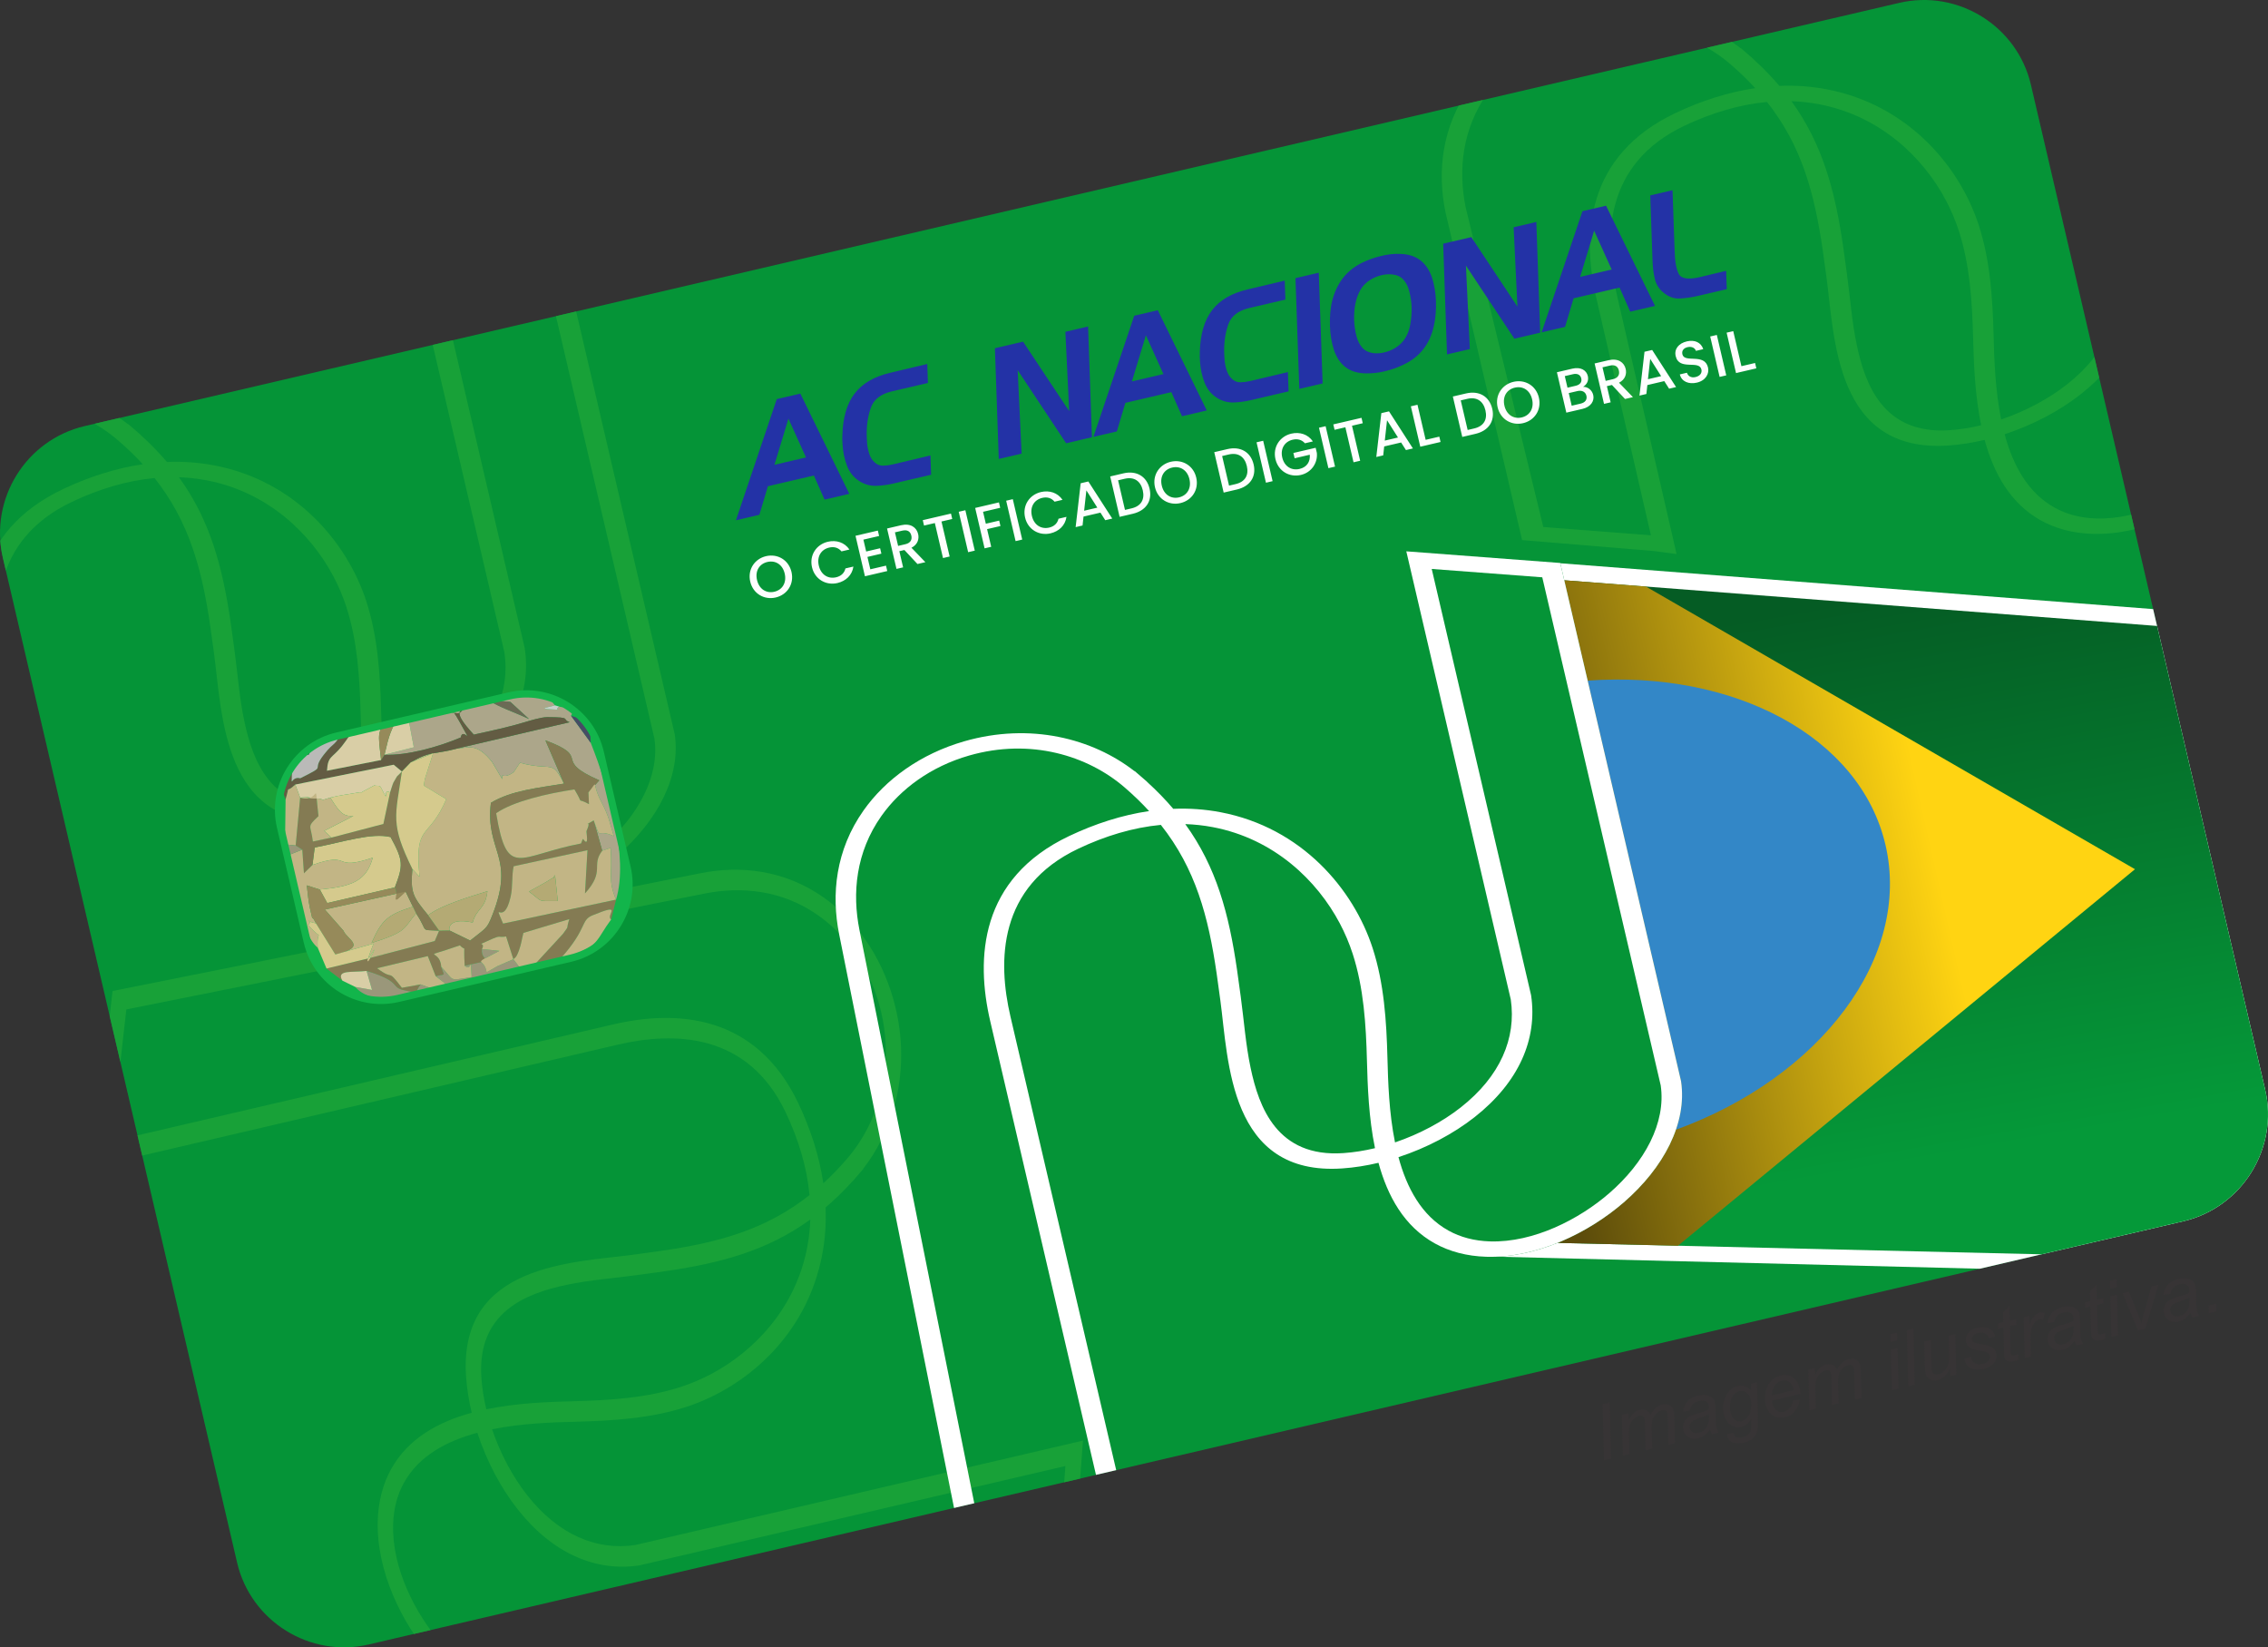 <?xml version="1.0" encoding="UTF-8"?>
<!DOCTYPE svg PUBLIC "-//W3C//DTD SVG 1.1//EN" "http://www.w3.org/Graphics/SVG/1.1/DTD/svg11.dtd">
<!-- Creator: CorelDRAW 2021 (64 Bit) -->
<svg xmlns="http://www.w3.org/2000/svg" xml:space="preserve" width="62.815mm" height="45.613mm" version="1.1" style="shape-rendering:geometricPrecision; text-rendering:geometricPrecision; image-rendering:optimizeQuality; fill-rule:evenodd; clip-rule:evenodd"
viewBox="0 0 2646.62 1921.83"
 xmlns:xlink="http://www.w3.org/1999/xlink"
 xmlns:xodm="http://www.corel.com/coreldraw/odm/2003">
 <rect x="0" y="0" width="2646.62" height="1921.83" fill="#333333" stroke="none"/>
 <defs>
  <style type="text/css">
   <![CDATA[
    .str0 {stroke:#12B54B;stroke-width:8.43;stroke-miterlimit:22.926}
    .fil6 {fill:none}
    .fil0 {fill:#059437}
    .fil9 {fill:#12B54B}
    .fil1 {fill:#18A138}
    .fil5 {fill:#3387C7}
    .fil22 {fill:#353E5B}
    .fil21 {fill:#464C65}
    .fil15 {fill:#635C43}
    .fil20 {fill:#6B6A55}
    .fil12 {fill:#847B53}
    .fil17 {fill:#968A5A}
    .fil14 {fill:#9A977A}
    .fil11 {fill:#ACA68A}
    .fil18 {fill:#B4AA74}
    .fil19 {fill:#BABAB8}
    .fil10 {fill:#C2B585}
    .fil23 {fill:#CACFCB}
    .fil13 {fill:#D5CA8D}
    .fil16 {fill:#D9CEA6}
    .fil2 {fill:white}
    .fil8 {fill:#FEFEFE;fill-rule:nonzero}
    .fil24 {fill:#373435;fill-rule:nonzero}
    .fil7 {fill:#2332A6;fill-rule:nonzero}
    .fil3 {fill:url(#id2)}
    .fil4 {fill:url(#id3)}
   ]]>
  </style>
    <clipPath id="id0">
     <path d="M98.85 497.07l2117.49 -493.74c68.51,-15.97 137.63,27.01 153.6,95.52l273.35 1172.31c15.97,68.51 -27.01,137.62 -95.52,153.6l-2117.49 493.74c-68.51,15.97 -137.62,-27.01 -153.6,-95.52l-273.34 -1172.31c-15.98,-68.51 27,-137.62 95.51,-153.6z"/>
    </clipPath>
    <clipPath id="id1">
     <path d="M393.27 858.7l201.16 -46.9c47.31,-11.03 95.02,18.64 106.05,65.95l31.27 134.1c11.03,47.31 -18.64,95.02 -65.95,106.05l-201.16 46.9c-47.3,11.03 -95.02,-18.64 -106.05,-65.95l-31.27 -134.1c-11.03,-47.31 18.64,-95.02 65.95,-106.05z"/>
    </clipPath>
  <linearGradient id="id2" gradientUnits="userSpaceOnUse" x1="2395.05" y1="1327.04" x2="2279.36" y2="678.46">
   <stop offset="0" style="stop-opacity:1; stop-color:#059939"/>
   <stop offset="1" style="stop-opacity:1; stop-color:#055C24"/>
  </linearGradient>
  <linearGradient id="id3" gradientUnits="userSpaceOnUse" x1="2230.68" y1="883.68" x2="1744.55" y2="993.77">
   <stop offset="0" style="stop-opacity:1; stop-color:#FFD412"/>
   <stop offset="1" style="stop-opacity:1; stop-color:#5C4C0B"/>
  </linearGradient>
 </defs>
 <g id="Camada_x0020_1">
  <g id="_2223894142304">
   <path class="fil0" d="M98.85 497.07l2117.49 -493.74c68.51,-15.97 137.63,27.01 153.6,95.52l273.35 1172.31c15.97,68.51 -27.01,137.62 -95.52,153.6l-2117.49 493.74c-68.51,15.97 -137.62,-27.01 -153.6,-95.52l-273.34 -1172.31c-15.98,-68.51 27,-137.62 95.51,-153.6z"/>
   <g style="clip-path:url(#id0)">
    <g>
     <path id="_1" class="fil1" d="M741.01 1802.55l522.79 -121.9 -13.59 179.64 -604.48 140.95 -0.26 0.04c-48.94,7.25 -100.83,-20.3 -141.16,-66.81 -35.14,-40.52 -65.29,-101.15 -63.49,-160.54 0.68,-22.59 6.05,-42.82 15.54,-59.95 19.88,-35.89 55.23,-55.22 94.09,-65.8 -3.34,-14 -5.59,-28.14 -6.56,-42.12 -9.16,-132.41 125.91,-132.9 196.17,-142.43 10.42,-1.41 20.84,-2.8 31.24,-4.31 66.78,-9.69 122.17,-24.56 173.38,-65.11 -3.08,-32.75 -13.03,-65.23 -27.74,-96.27 -44.46,-93.86 -131.15,-94.33 -195.92,-79.23l-612.92 142.91 23.23 -205.46 685.61 -137.35c46.74,-9.36 98.39,-4.16 144.58,28.45 36.31,25.64 66.01,66.55 80.66,117.5 22.18,77.17 3.2,149.82 -34.83,198.65l0.14 0.21 -12.54 14.52 -0.07 -0.1c-10.37,11.43 -20.84,21.59 -31.48,30.63 0.75,18.41 -0.48,36.84 -3.96,55.11 -18.05,94.97 -89.91,155.28 -158.61,177.56 -41.03,13.3 -84.93,16.15 -128.25,17.27 -27.57,0.71 -63.66,1.8 -98.36,8.82 9.69,28.57 24.12,55.46 40.83,76.71 36.33,46.21 80.83,64.97 125.94,58.38zm-173.51 -158.44c35.5,-7.36 72.44,-8.62 102.18,-9.4 42.02,-1.1 84.86,-3.76 124.64,-16.66 12.26,-3.97 24.21,-9.05 35.76,-15.17 49.32,-26.16 98.27,-76.02 111.95,-148 2.03,-10.69 3.19,-21.42 3.54,-32.16 -50.33,36.49 -104.9,50.97 -169.84,60.39 -10.44,1.52 -20.9,2.91 -31.36,4.33 -27.86,3.78 -55.78,5.73 -83.29,11.54 -45.77,9.67 -104.69,30.92 -99.34,108.32 0.84,12.18 2.82,24.55 5.75,36.8zm420.91 -292.22c37.01,-42.87 57.78,-109.66 37.14,-181.49 -12.79,-44.5 -38.86,-79.96 -70.52,-102.32 -42.36,-29.91 -90.15,-34.17 -132.96,-25.59l-674.63 135.15 -17.41 154.01 585.51 -136.52c73.27,-17.09 166.55,-12.56 216.19,92.24 14.24,30.06 24.39,61.42 29.04,93.12 9.32,-8.54 18.51,-18.03 27.64,-28.6zm-431.37 319.61c-35.83,9.66 -68.29,26.95 -85.71,58.41 -7.68,13.87 -12.03,30.11 -12.59,48.41 -1.55,51.18 26.02,104.33 56.13,139.05 35.91,41.41 82.22,66.51 125.87,60.17l592.77 -138.22 9.76 -129.01 -497.27 115.95 -0.26 0.04c-50.74,7.52 -101.2,-14.05 -142.03,-65.99 -19.39,-24.66 -35.86,-55.77 -46.67,-88.81z"/>
     <path class="fil1" d="M588.68 761.35l-121.9 -522.79 179.64 13.59 140.95 604.49 0.04 0.26c7.25,48.94 -20.3,100.83 -66.81,141.16 -40.52,35.14 -101.15,65.29 -160.54,63.49 -22.59,-0.68 -42.82,-6.05 -59.95,-15.54 -35.88,-19.88 -55.21,-55.23 -65.8,-94.08 -14,3.33 -28.15,5.58 -42.12,6.55 -132.4,9.16 -132.9,-125.91 -142.43,-196.16 -1.42,-10.42 -2.8,-20.84 -4.31,-31.25 -9.69,-66.78 -24.56,-122.17 -65.1,-173.38 -32.75,3.08 -65.23,13.03 -96.27,27.74 -93.87,44.46 -94.33,131.15 -79.23,195.92l142.92 612.92 -205.46 -23.23 -137.35 -685.61c-9.36,-46.74 -4.16,-98.39 28.46,-144.58 25.63,-36.31 66.55,-66.01 117.5,-80.66 77.17,-22.18 149.82,-3.2 198.65,34.83l0.21 -0.14 14.52 12.53 -0.1 0.07c11.43,10.37 21.58,20.84 30.62,31.48 18.41,-0.75 36.84,0.48 55.11,3.96 94.96,18.05 155.28,89.91 177.56,158.61 13.3,41.03 16.15,84.93 17.27,128.25 0.72,27.57 1.8,63.66 8.83,98.36 28.57,-9.69 55.46,-24.12 76.71,-40.83 46.21,-36.33 64.97,-80.83 58.38,-125.94zm-158.44 173.51c-7.37,-35.51 -8.62,-72.44 -9.4,-102.19 -1.09,-42.02 -3.75,-84.86 -16.66,-124.64 -3.97,-12.25 -9.05,-24.21 -15.18,-35.76 -26.16,-49.32 -76.02,-98.27 -148,-111.95 -10.69,-2.03 -21.42,-3.19 -32.16,-3.54 36.49,50.33 50.96,104.9 60.39,169.84 1.52,10.44 2.91,20.9 4.33,31.36 3.78,27.85 5.73,55.77 11.55,83.29 9.67,45.77 30.92,104.69 108.32,99.34 12.18,-0.84 24.55,-2.82 36.8,-5.74zm-292.22 -420.91c-42.87,-37.01 -109.66,-57.78 -181.49,-37.14 -44.49,12.79 -79.95,38.86 -102.31,70.52 -29.91,42.36 -34.17,90.15 -25.59,132.96l135.15 674.63 154.01 17.41 -136.52 -585.51c-17.09,-73.27 -12.57,-166.55 92.24,-216.19 30.07,-14.24 61.42,-24.39 93.12,-29.04 -8.54,-9.32 -18.03,-18.51 -28.6,-27.64zm319.6 431.37c9.66,35.83 26.95,68.29 58.41,85.71 13.87,7.68 30.11,12.03 48.41,12.59 51.18,1.55 104.34,-26.02 139.05,-56.13 41.41,-35.91 66.51,-82.22 60.17,-125.87l-138.22 -592.77 -129.01 -9.76 115.95 497.27 0.04 0.26c7.52,50.74 -14.05,101.2 -65.99,142.03 -24.66,19.39 -55.77,35.86 -88.82,46.67z"/>
     <path class="fil1" d="M2470.32 322.61l-121.9 -522.79 179.64 13.58 140.95 604.48 0.04 0.26c7.25,48.93 -20.3,100.82 -66.81,141.16 -40.52,35.14 -101.16,65.29 -160.54,63.49 -22.59,-0.68 -42.82,-6.05 -59.95,-15.54 -35.89,-19.87 -55.22,-55.22 -65.81,-94.08 -13.99,3.34 -28.14,5.59 -42.12,6.56 -132.41,9.16 -132.9,-125.92 -142.42,-196.17 -1.42,-10.42 -2.8,-20.84 -4.31,-31.25 -9.69,-66.78 -24.56,-122.17 -65.11,-173.38 -32.75,3.08 -65.22,13.03 -96.27,27.73 -93.86,44.46 -94.32,131.15 -79.22,195.92l69.99 303.81 -25.67 -3.46 -154.6 -12.83 -89.62 -383.44c-9.37,-46.74 -4.16,-98.39 28.45,-144.58 25.64,-36.31 66.56,-66.01 117.5,-80.66 77.17,-22.18 149.82,-3.2 198.65,34.83l0.21 -0.14 14.52 12.54 -0.1 0.07c11.43,10.37 21.59,20.84 30.62,31.47 18.41,-0.75 36.84,0.48 55.11,3.96 94.96,18.05 155.28,89.92 177.56,158.61 13.31,41.03 16.15,84.93 17.28,128.25 0.72,27.56 1.8,63.66 8.83,98.36 28.57,-9.69 55.46,-24.12 76.71,-40.83 46.2,-36.34 64.97,-80.83 58.37,-125.94zm-158.43 173.51c-7.36,-35.5 -8.62,-72.43 -9.4,-102.18 -1.1,-42.02 -3.75,-84.86 -16.66,-124.64 -3.97,-12.25 -9.05,-24.21 -15.17,-35.76 -26.16,-49.32 -76.02,-98.27 -148,-111.95 -10.69,-2.03 -21.42,-3.19 -32.16,-3.54 36.5,50.33 50.96,104.9 60.39,169.84 1.52,10.44 2.91,20.9 4.33,31.36 3.78,27.86 5.73,55.78 11.54,83.29 9.68,45.78 30.92,104.69 108.32,99.34 12.18,-0.85 24.55,-2.82 36.8,-5.75zm-292.22 -420.91c-42.87,-37.01 -109.67,-57.78 -181.49,-37.13 -44.5,12.79 -79.96,38.85 -102.32,70.52 -29.91,42.36 -34.16,90.14 -25.59,132.96l90.65 373.26 125.59 9.67 -63.6 -276.4c-17.09,-73.27 -12.57,-166.54 92.24,-216.19 30.07,-14.24 61.42,-24.39 93.12,-29.04 -8.54,-9.32 -18.02,-18.51 -28.59,-27.64zm319.6 431.37c9.65,35.83 26.94,68.29 58.41,85.71 13.87,7.69 30.11,12.03 48.41,12.59 51.18,1.55 104.33,-26.02 139.05,-56.12 41.41,-35.91 66.52,-82.23 60.17,-125.87l-138.21 -592.77 -129.01 -9.75 115.95 497.27 0.04 0.26c7.52,50.74 -14.06,101.2 -65.99,142.03 -24.65,19.39 -55.76,35.86 -88.81,46.67z"/>
     <g>
      <path class="fil2" d="M1820.8 657.1l732.95 56.67 176.75 776.83 -983.84 -24.5c55.36,-2.3 110.52,-30.69 148.25,-63.41 46.51,-40.33 74.06,-92.22 66.81,-141.16l-0.04 -0.26 -140.88 -604.18z"/>
      <path class="fil3" d="M1817.52 1450.02l882.24 20.78 -168.23 -739.44 -706.09 -54.41 136.24 584.32 0.03 0.25c7.27,48.94 -20.28,100.82 -66.8,141.17 -21.29,18.45 -48.12,35.53 -77.39,47.32z"/>
      <path class="fil4" d="M1817.52 1450.02l140.53 3.31 533.35 -439.28 -570.7 -329.75 -95.26 -7.34 136.24 584.32 0.03 0.25c7.27,48.94 -20.28,100.82 -66.8,141.17 -21.29,18.45 -48.12,35.53 -77.39,47.32z"/>
      <path class="fil5" d="M1852.73 794.04c170.31,-12.29 317.96,64.91 347.5,191.61 30.62,131.33 -76.1,271.1 -244.52,332.32 6.47,-18.71 8.76,-37.79 6,-56.44l-0.04 -0.26 -108.94 -467.23z"/>
      <path class="fil2" d="M1762.98 1165.99l-121.9 -522.79 179.64 13.58 140.95 604.49 0.04 0.26c7.25,48.94 -20.3,100.83 -66.81,141.16 -40.52,35.14 -101.15,65.29 -160.54,63.49 -22.59,-0.68 -42.82,-6.05 -59.95,-15.54 -35.89,-19.88 -55.22,-55.23 -65.8,-94.08 -14,3.33 -28.14,5.59 -42.12,6.55 -132.4,9.16 -132.9,-125.91 -142.43,-196.16 -1.41,-10.42 -2.8,-20.84 -4.31,-31.24 -9.69,-66.78 -24.56,-122.17 -65.1,-173.38 -32.75,3.08 -65.23,13.03 -96.27,27.74 -93.87,44.46 -94.33,131.15 -79.23,195.92l142.92 612.92 -205.46 -23.23 -137.35 -685.61c-9.37,-46.75 -4.16,-98.39 28.45,-144.58 25.63,-36.31 66.55,-66.01 117.5,-80.66 77.17,-22.19 149.82,-3.21 198.66,34.82l0.21 -0.14 14.52 12.54 -0.1 0.06c11.43,10.37 21.58,20.84 30.62,31.48 18.41,-0.75 36.84,0.48 55.11,3.96 94.97,18.05 155.28,89.91 177.56,158.61 13.3,41.02 16.15,84.92 17.27,128.25 0.72,27.57 1.8,63.66 8.83,98.36 28.57,-9.69 55.46,-24.12 76.71,-40.83 46.21,-36.33 64.97,-80.83 58.38,-125.94zm-158.44 173.51c-7.36,-35.51 -8.62,-72.44 -9.4,-102.19 -1.09,-42.02 -3.75,-84.86 -16.66,-124.64 -3.97,-12.25 -9.05,-24.21 -15.18,-35.76 -26.16,-49.32 -76.02,-98.27 -148,-111.95 -10.69,-2.03 -21.42,-3.19 -32.16,-3.54 36.49,50.33 50.96,104.9 60.39,169.83 1.52,10.44 2.91,20.9 4.33,31.36 3.78,27.85 5.73,55.77 11.55,83.29 9.67,45.77 30.92,104.69 108.32,99.34 12.18,-0.84 24.55,-2.82 36.8,-5.74zm-292.22 -420.91c-42.87,-37.01 -109.66,-57.78 -181.49,-37.13 -44.49,12.79 -79.95,38.85 -102.31,70.52 -29.91,42.36 -34.17,90.15 -25.59,132.96l135.15 674.63 154.01 17.41 -136.52 -585.51c-17.09,-73.27 -12.57,-166.56 92.24,-216.2 30.06,-14.24 61.42,-24.39 93.12,-29.04 -8.54,-9.32 -18.03,-18.51 -28.6,-27.64zm319.6 431.37c9.66,35.83 26.95,68.29 58.41,85.71 13.87,7.69 30.11,12.03 48.41,12.59 51.18,1.55 104.34,-26.02 139.05,-56.13 41.41,-35.91 66.51,-82.22 60.17,-125.86l-138.22 -592.77 -129.01 -9.76 115.95 497.27 0.04 0.26c7.52,50.74 -14.05,101.2 -65.99,142.04 -24.66,19.38 -55.77,35.86 -88.82,46.67z"/>
     </g>
    </g>
   </g>
   <path class="fil6" d="M98.85 497.07l2117.49 -493.74c68.51,-15.97 137.63,27.01 153.6,95.52l273.35 1172.31c15.97,68.51 -27.01,137.62 -95.52,153.6l-2117.49 493.74c-68.51,15.97 -137.62,-27.01 -153.6,-95.52l-273.34 -1172.31c-15.98,-68.51 27,-137.62 95.51,-153.6z"/>
   <path class="fil7" d="M906.43 465.62l27.52 -6.42 57.13 116.91 -28.9 6.74 -12.42 -28.12 -53.67 12.51 -9.94 33.34 -27.35 6.38 47.64 -141.34zm13.63 22.76l-16.34 53.87 36.82 -8.59 -20.47 -45.28zm120.11 -31.64c-12.5,3.04 -20.43,9.24 -23.81,18.61 -3.37,9.37 -5.04,19.74 -4.99,31.09 0.06,1.92 0.13,3.87 0.2,5.85 0.07,1.98 0.19,3.98 0.38,5.99 0.49,4.12 1.38,8.05 2.66,11.8 1.29,3.75 3.3,6.88 6.05,9.38 2.87,2.6 6.11,3.86 9.75,3.8 3.64,-0.06 7.35,-0.54 11.14,-1.42 0.23,-0.05 0.49,-0.11 0.78,-0.18 0.29,-0.07 0.55,-0.13 0.78,-0.18l42.66 -10.13 0.78 22.49 -43.87 10.23c-6.99,1.63 -13.76,2.54 -20.28,2.73 -6.53,0.19 -12.75,-1.44 -18.64,-4.9 -7.08,-4.28 -12.15,-10.32 -15.19,-18.13 -3.05,-7.82 -4.84,-16.14 -5.38,-24.96 -0.18,-1.9 -0.28,-3.75 -0.28,-5.56 -0,-1.81 0.02,-3.64 0.07,-5.46 0.56,-20.69 5.34,-36.92 14.35,-48.69 9.02,-11.78 22.87,-19.84 41.56,-24.2l43.17 -10.25 0.77 22.13 -42.66 9.95zm120.84 -50.48l32.86 -7.66 53.8 81.05 -4.43 -92.56 26.49 -6.18 4.48 129.18 -30.1 7.02 -56.55 -85.31 4.6 97.42 -26.66 6.22 -4.49 -129.19zm162.55 -37.9l27.53 -6.42 57.13 116.91 -28.9 6.74 -12.42 -28.12 -53.67 12.51 -9.94 33.34 -27.35 6.37 47.64 -141.34zm13.63 22.76l-16.34 53.87 36.82 -8.58 -20.48 -45.28zm120.11 -31.64c-12.5,3.04 -20.43,9.24 -23.81,18.61 -3.37,9.37 -5.04,19.74 -4.99,31.09 0.06,1.92 0.13,3.87 0.2,5.85 0.07,1.98 0.19,3.98 0.38,5.99 0.49,4.12 1.38,8.05 2.66,11.8 1.29,3.75 3.3,6.88 6.05,9.38 2.86,2.6 6.11,3.86 9.75,3.8 3.64,-0.06 7.36,-0.54 11.14,-1.42 0.23,-0.05 0.49,-0.12 0.78,-0.18 0.29,-0.07 0.54,-0.13 0.78,-0.18l42.66 -10.13 0.78 22.49 -43.87 10.23c-6.99,1.63 -13.76,2.54 -20.28,2.73 -6.53,0.19 -12.74,-1.44 -18.64,-4.9 -7.08,-4.27 -12.15,-10.32 -15.19,-18.13 -3.05,-7.82 -4.84,-16.14 -5.38,-24.96 -0.18,-1.9 -0.28,-3.75 -0.28,-5.56 -0,-1.81 0.03,-3.63 0.07,-5.46 0.56,-20.69 5.34,-36.92 14.35,-48.69 9.01,-11.78 22.87,-19.84 41.56,-24.2l43.18 -10.25 0.77 22.13 -42.66 9.95zm86.1 87.85l-27.18 6.34 -4.48 -129.18 27.18 -6.34 4.49 129.18zm38.35 -93.65c-0.69,3.43 -1.15,6.83 -1.38,10.21 -0.23,3.37 -0.29,6.68 -0.17,9.92 0.12,3.36 0.43,6.64 0.95,9.84 0.51,3.21 1.17,6.29 1.97,9.25 1.45,5.22 3.71,9.53 6.78,12.93 3.07,3.4 7.27,5.44 12.61,6.13 1.97,0.27 4.06,0.32 6.25,0.18 2.19,-0.15 4.38,-0.48 6.55,-0.99 2.18,-0.51 4.36,-1.2 6.52,-2.06 2.17,-0.87 4.21,-1.89 6.13,-3.06 5.21,-3.15 9.24,-7.12 12.08,-11.89 2.84,-4.77 4.74,-10.06 5.69,-15.84 0.58,-3.28 1.01,-6.62 1.3,-10.01 0.29,-3.39 0.37,-6.77 0.25,-10.12 -0.11,-3.24 -0.43,-6.46 -0.94,-9.67 -0.51,-3.2 -1.17,-6.29 -1.97,-9.24 -1.34,-5.25 -3.57,-9.6 -6.69,-13.04 -3.13,-3.45 -7.36,-5.45 -12.69,-6.02 -1.98,-0.27 -4.06,-0.32 -6.25,-0.17 -2.19,0.15 -4.38,0.48 -6.56,0.99 -2.17,0.51 -4.35,1.2 -6.51,2.06 -2.17,0.86 -4.21,1.89 -6.13,3.06 -5.21,3.15 -9.18,7.1 -11.9,11.84 -2.73,4.75 -4.68,10.04 -5.86,15.88l-0.01 -0.18zm-27.15 -2.92c2.65,-10.17 6.77,-18.9 12.36,-26.19 5.59,-7.29 13.04,-13.29 22.36,-18 3.41,-1.64 6.94,-3.13 10.6,-4.47 3.65,-1.33 7.31,-2.43 10.98,-3.28 3.9,-1.03 7.86,-1.77 11.89,-2.23 4.03,-0.46 7.9,-0.57 11.6,-0.35 9.26,0.26 16.92,2.71 22.97,7.34 6.06,4.63 10.63,11.37 13.71,20.2 1.3,4.05 2.35,8.4 3.14,13.05 0.8,4.65 1.28,9.37 1.45,14.17 0.18,5.16 0.06,10.26 -0.34,15.32 -0.4,5.05 -1.15,9.94 -2.27,14.68 -2.41,10.36 -6.5,19.2 -12.26,26.53 -5.75,7.33 -13.3,13.23 -22.62,17.7 -3.64,1.82 -7.39,3.39 -11.28,4.72 -3.88,1.33 -7.84,2.46 -11.85,3.4 -3.56,0.83 -7.12,1.42 -10.69,1.77 -3.57,0.35 -7.09,0.5 -10.56,0.46 -9.37,-0.11 -17.14,-2.44 -23.31,-6.99 -6.17,-4.55 -10.8,-11.36 -13.89,-20.43 -1.29,-3.93 -2.34,-8.28 -3.14,-13.05 -0.8,-4.77 -1.29,-9.67 -1.47,-14.71 -0.17,-5.03 -0.06,-10.11 0.35,-15.22 0.4,-5.11 1.15,-9.85 2.28,-14.22l-0.01 -0.18zm129.48 -66.47l32.86 -7.66 53.8 81.05 -4.43 -92.56 26.49 -6.18 4.49 129.18 -30.1 7.02 -56.55 -85.31 4.59 97.42 -26.66 6.22 -4.48 -129.19zm162.55 -37.9l27.52 -6.42 57.13 116.91 -28.9 6.74 -12.43 -28.12 -53.67 12.51 -9.95 33.34 -27.35 6.38 47.64 -141.34zm13.63 22.76l-16.34 53.87 36.82 -8.59 -20.47 -45.28zm121.93 75.86c-7.79,1.82 -15.13,2.89 -22,3.23 -6.87,0.33 -13.28,-2.01 -19.24,-7.03 -5.11,-4.25 -8.42,-9.59 -9.91,-16.01 -1.5,-6.43 -2.37,-13.18 -2.61,-20.25l-2.68 -77.01 25.98 -6.05 2.46 70.89c0.3,12.02 1.88,20.9 4.74,26.65 2.86,5.74 11.11,7.02 24.76,3.84l30.61 -7.32 0.75 21.41 -32.86 7.66z"/>
   <path class="fil8" d="M923.63 667.29c-3.29,-14.11 -16.26,-21.6 -29.69,-18.47 -13.3,3.1 -21.76,15.59 -18.47,29.7 3.3,14.17 16.42,21.63 29.71,18.53 13.43,-3.13 21.75,-15.59 18.45,-29.76zm-40.22 9.38c-2.48,-10.65 2.75,-18.88 12.11,-21.06 9.36,-2.18 17.7,2.89 20.18,13.53 2.49,10.65 -2.72,19.02 -12.08,21.2 -9.36,2.18 -17.73,-3.02 -20.21,-13.67zm64.14 -14.95c3.31,14.18 16.4,21.57 29.7,18.47 9.83,-2.3 17.17,-9.16 18.62,-19.22l-9.29 2.17c-1.34,5.61 -5.26,9.02 -10.89,10.34 -9.36,2.18 -17.71,-2.95 -20.19,-13.6 -2.48,-10.65 2.75,-18.88 12.11,-21.06 5.63,-1.31 10.66,0.02 14.34,4.45l9.29 -2.17c-5.75,-8.39 -15.38,-11.36 -25.22,-9.07 -13.29,3.1 -21.76,15.59 -18.47,29.7zm76.83 -42.73l-26.05 6.08 11.01 47.21 26.05 -6.08 -1.47 -6.31 -18.31 4.27 -3.37 -14.45 16.28 -3.8 -1.47 -6.31 -16.28 3.8 -3.22 -13.84 18.31 -4.27 -1.47 -6.31zm39.09 5.83c1.09,4.68 -0.85,8.64 -6.88,10.05l-8.55 1.99 -3.68 -15.8 8.54 -1.99c6.04,-1.41 9.46,1.01 10.57,5.76zm-28.33 -8.27l11 47.15 7.74 -1.8 -4.4 -18.86 5.9 -1.38 15.25 16.33 9.23 -2.15 -16.23 -16.81c7.48,-3.82 9.07,-10.49 7.77,-16.05 -1.79,-7.66 -8.78,-12.83 -19.98,-10.22l-16.28 3.8zm43.16 -3.41l12.61 -2.94 9.52 40.84 7.74 -1.8 -9.52 -40.84 12.55 -2.93 -1.47 -6.31 -32.9 7.67 1.47 6.31zm51.47 31.05l7.74 -1.8 -10.99 -47.14 -7.74 1.8 10.99 47.14zm19.17 -4.47l7.74 -1.8 -4.81 -20.62 15.6 -3.64 -1.47 -6.31 -15.6 3.64 -3.24 -13.91 20.01 -4.66 -1.47 -6.31 -27.74 6.47 10.99 47.15zm36.19 -8.44l7.74 -1.8 -10.99 -47.15 -7.74 1.81 10.99 47.14zm11.07 -27.54c3.3,14.18 16.4,21.57 29.7,18.47 9.84,-2.29 17.17,-9.15 18.62,-19.22l-9.29 2.17c-1.34,5.6 -5.27,9.02 -10.89,10.34 -9.37,2.18 -17.71,-2.95 -20.19,-13.6 -2.48,-10.65 2.75,-18.88 12.11,-21.06 5.63,-1.31 10.66,0.02 14.34,4.45l9.29 -2.17c-5.75,-8.38 -15.38,-11.36 -25.22,-9.07 -13.3,3.1 -21.76,15.59 -18.47,29.7zm93.6 3.14l8.14 -1.9 -27.9 -43.27 -8.95 2.09 -5.88 51.15 8.07 -1.88 1.14 -10.42 19.74 -4.6 5.63 8.84zm-9.28 -14.65l-15.4 3.59 2.62 -23.71 12.77 20.12zm30.41 -39.99l-15.4 3.59 10.99 47.14 15.4 -3.59c15.13,-3.53 22.96,-14.72 19.57,-29.24 -3.4,-14.58 -15.44,-21.43 -30.56,-17.91zm1.86 42.63l-8.05 -34.53 7.66 -1.79c11.12,-2.6 18.64,2.66 21.16,13.45 2.5,10.71 -1.98,18.48 -13.11,21.08l-7.66 1.79zm83.15 -37.7c-3.29,-14.11 -16.26,-21.6 -29.69,-18.47 -13.3,3.1 -21.76,15.59 -18.47,29.7 3.3,14.18 16.42,21.63 29.71,18.53 13.43,-3.13 21.75,-15.59 18.45,-29.76zm-40.22 9.38c-2.49,-10.65 2.75,-18.88 12.11,-21.06 9.36,-2.18 17.7,2.88 20.18,13.53 2.48,10.65 -2.72,19.01 -12.08,21.2 -9.36,2.18 -17.73,-3.02 -20.21,-13.67zm76.64 -42.62l-15.4 3.59 10.99 47.15 15.4 -3.59c15.13,-3.53 22.96,-14.72 19.57,-29.24 -3.4,-14.58 -15.44,-21.43 -30.56,-17.91zm1.86 42.62l-8.05 -34.53 7.66 -1.79c11.12,-2.6 18.64,2.66 21.16,13.45 2.5,10.72 -1.98,18.49 -13.11,21.08l-7.66 1.79zm43.08 -3.39l7.74 -1.81 -10.99 -47.14 -7.74 1.8 10.99 47.15zm29.54 -57.24c-13.3,3.1 -21.76,15.59 -18.47,29.7 3.31,14.18 16.4,21.57 29.7,18.47 12.68,-2.96 19.74,-14.41 18.62,-25.65l-1.41 -6.04 -25.98 6.06 1.44 6.17 17.71 -4.13c0.7,8.21 -3.46,14.61 -12.01,16.6 -9.36,2.18 -17.71,-2.95 -20.13,-13.33 -2.42,-10.38 2.81,-18.61 12.18,-20.79 5.62,-1.31 10.66,0.02 14.27,4.18l9.29 -2.17c-5.75,-8.39 -15.38,-11.36 -25.22,-9.07zm43.32 40.25l7.74 -1.8 -10.99 -47.15 -7.74 1.8 10.99 47.15zm7.2 -44.74l12.61 -2.94 9.52 40.84 7.74 -1.8 -9.52 -40.84 12.55 -2.93 -1.47 -6.31 -32.9 7.67 1.47 6.31zm83.29 23.64l8.14 -1.9 -27.9 -43.27 -8.95 2.09 -5.88 51.15 8.07 -1.88 1.15 -10.43 19.74 -4.6 5.64 8.84zm-9.28 -14.65l-15.4 3.59 2.62 -23.71 12.77 20.12zm15.01 -36.4l10.99 47.14 23.67 -5.52 -1.45 -6.24 -15.94 3.72 -9.53 -40.9 -7.74 1.8zm64.41 -15.02l-15.4 3.59 10.99 47.15 15.4 -3.59c15.13,-3.53 22.96,-14.72 19.58,-29.24 -3.4,-14.58 -15.44,-21.43 -30.57,-17.91zm1.86 42.63l-8.05 -34.53 7.66 -1.79c11.12,-2.59 18.65,2.66 21.16,13.45 2.5,10.72 -1.99,18.49 -13.11,21.08l-7.66 1.79zm83.15 -37.7c-3.29,-14.11 -16.27,-21.6 -29.7,-18.47 -13.3,3.1 -21.76,15.59 -18.47,29.7 3.31,14.18 16.42,21.63 29.71,18.53 13.43,-3.13 21.75,-15.58 18.45,-29.76zm-40.22 9.38c-2.48,-10.65 2.75,-18.88 12.11,-21.06 9.36,-2.18 17.69,2.88 20.17,13.53 2.49,10.65 -2.72,19.01 -12.08,21.2 -9.37,2.18 -17.73,-3.02 -20.21,-13.67zm95.68 -11.58c1.06,4.55 -1.51,7.93 -6.74,9.15l-10.44 2.44 -3.43 -14.72 10.17 -2.37c5.15,-1.2 9.35,0.83 10.44,5.51zm-6.02 -20.27c1.01,4.34 -1.48,7.43 -6.51,8.6l-9.56 2.23 -3.15 -13.5 9.56 -2.23c5.02,-1.17 8.66,0.63 9.65,4.9zm13.94 19.28c-1.31,-5.63 -6.55,-9.7 -11.78,-9.41 4.16,-2.68 6.82,-6.95 5.49,-12.65 -1.55,-6.65 -8.12,-10.91 -18.09,-8.58l-17.98 4.19 10.99 47.14 18.86 -4.39c9.64,-2.25 14.19,-9.1 12.51,-16.29zm29.95 -28.44c1.1,4.69 -0.85,8.64 -6.88,10.05l-8.54 1.99 -3.69 -15.81 8.55 -1.99c6.03,-1.41 9.46,1.02 10.57,5.76zm-28.32 -8.27l10.99 47.15 7.74 -1.8 -4.39 -18.86 5.9 -1.38 15.25 16.33 9.23 -2.15 -16.23 -16.82c7.48,-3.82 9.07,-10.48 7.77,-16.05 -1.79,-7.66 -8.78,-12.83 -19.98,-10.22l-16.28 3.8zm86.93 29.44l8.14 -1.9 -27.9 -43.27 -8.95 2.09 -5.88 51.15 8.07 -1.88 1.15 -10.42 19.74 -4.61 5.64 8.84zm-9.28 -14.65l-15.4 3.59 2.62 -23.71 12.77 20.12zm54.7 -10.04c-4.02,-17.23 -27.43,-4.76 -29.91,-15.41 -1.06,-4.55 1.89,-7.53 6.4,-8.43 4.91,-1 8.38,1.26 9.39,4.39l8.54 -1.99c-2.56,-7.91 -10.04,-11.18 -19.07,-9.08 -9.63,2.25 -15.01,8.94 -13.08,17.22 4.05,17.36 27.35,4.13 30.01,15.53 0.93,4 -1.44,7.63 -6.86,8.89 -5.36,1.25 -8.8,-1.23 -10.04,-5.03l-8.28 1.93c1.95,8.35 10.41,11.81 19.84,9.61 10.51,-2.45 14.7,-10.58 13.05,-17.63zm13.53 10.94l7.74 -1.8 -10.99 -47.15 -7.74 1.8 10.99 47.15zm8.17 -51.61l10.99 47.14 23.67 -5.52 -1.45 -6.24 -15.94 3.72 -9.54 -40.9 -7.74 1.8z"/>
   <path class="fil9" d="M393.27 858.7l201.16 -46.9c47.31,-11.03 95.02,18.64 106.05,65.95l31.27 134.1c11.03,47.31 -18.64,95.02 -65.95,106.05l-201.16 46.9c-47.3,11.03 -95.02,-18.64 -106.05,-65.95l-31.27 -134.1c-11.03,-47.31 18.64,-95.02 65.95,-106.05z"/>
   <g style="clip-path:url(#id1)">
    <g>
     <g>
      <path id="_1_0" class="fil10" d="M481.2 1013.77c-2.38,27.82 0.64,32.39 18.4,53.93 16.09,-12.21 49.26,-21.68 69.22,-28 -2.6,21.69 -12.47,19.06 -17.22,36.49 -31.13,-6.32 -27.11,9.28 -27.13,9.3l24.17 11.78c19.48,-15.56 19.46,-13.31 26.09,-30.18 26.98,-68.59 -8.78,-73.43 -1.88,-130.52 23.94,-14.63 56.55,-17.51 85.29,-22.4 -14.81,-29.37 -12.73,-13.87 -51.42,-24.34l-7.19 10.89c-13.66,9.95 -14.17,-1.41 -13.4,8.33l-11.83 -20.07c-18.19,-22.89 -27.14,-16.33 -39.82,-15.93 -27.93,7.49 -31.46,2.62 -55.14,16.35l26.07 -10.68 -7.61 23.68c-1.48,5 -2.2,5.36 -3.2,14.15l26.16 15.75c-20.75,48.74 -37.36,26.6 -31.21,90.64l-8.38 -9.17z"/>
      <path class="fil11" d="M617.42 838.87c-21.58,-9.97 -31.2,-12.19 -48.68,-22.44 2.15,0.2 26.01,2.15 26.89,2.48l21.79 19.96zm-111.08 -14.94l81.05 -18.9c26.7,-4.49 22.76,2.41 49.42,2.31 7.73,5.71 3.08,6.81 10.66,15.47 -3.62,1.74 -23.18,4.11 -3.49,4.79 16.26,0.58 0.8,1.56 8.73,-3.24 12.12,3.59 7.01,-9.37 10.25,4.53 9.98,-2.33 7.43,-3.28 3.4,6.13l22.92 31.41c21.16,53.29 44.54,133.62 29.62,183.12 -9.88,-23.55 -3.82,-28.9 -6.36,-60.41l-9.77 3.33 -9.98 -35.35c9.48,25.5 1.73,8.3 23.51,18.37 -5.44,-17.91 -5.86,-23.32 -14.54,-39.93 -12.3,-23.54 -2.65,-25.81 -15.08,-11.08l12.66 -14.16c-56.74,-24.77 -7.09,-25.9 -62.91,-46.65l21.74 50.51c-14.81,-29.37 -12.73,-13.87 -51.42,-24.34l-7.19 10.89c-13.66,9.95 -14.17,-1.41 -13.4,8.33l-11.83 -20.07c-18.19,-22.89 -27.14,-16.33 -39.82,-15.93l130.21 -30.48c-9.98,-3.77 3.49,-5.81 -25.92,-5.95 -7.36,-0.03 -21.69,4.49 -25.25,5.57 -19.9,6.04 -39.55,10.17 -60.67,14.84 -26.77,-29.08 -14.33,-26.97 -10.07,-33.38 -6.71,9.61 -4.47,10.42 -22.94,5.52 7.1,4.12 4.25,-9.13 16.43,12.93 17.72,32.09 3.8,4.81 1.35,18.24 -25.79,10.94 -62.38,21.28 -88.96,20.15l34.21 -8.67 -7.64 -40.55 28.73 -6.79 1.17 -0.27 1.17 -0.27z"/>
      <path class="fil12" d="M658.16 914.17c-28.74,4.89 -61.35,7.77 -85.29,22.4 -6.91,57.09 28.86,61.93 1.88,130.52 -6.64,16.87 -6.61,14.62 -26.09,30.18l-24.17 -11.78 -12.01 0.21 -5.12 12.13 -76.88 20.15 -49.44 11.94 18.53 14.14c-7.89,-13.18 12.15,-9.29 28.25,-11.35 44.03,13.54 25.57,19.33 45.95,23 21.5,3.87 5.84,7.04 17.19,-7.29l-21.94 3.97c-18.91,-24.54 -7.42,-6.69 -28.93,-22.82l59.13 -14.17 9.21 23.4c12.15,-2.83 10.07,0.82 6.48,-10.82 -1.34,-23.14 -28.07,-7.56 21.8,-25.12 8.13,8.93 3.65,-6.14 5.6,23.84 45.9,-10.7 18.15,-0.16 20.08,-19.45 5.18,-9.65 -9.21,-2.4 8.71,-10.45 14.98,-6.72 8.82,-2.49 19.53,-4.28l8.44 26.56c1.4,-1.78 2.92,-0.39 6.57,-10.34 2.81,-7.67 3.19,-12.88 5.15,-20.35l53.58 -16.09c-4.53,13.98 0.84,5.68 -7.36,17.12l-32.23 34.96 30.13 -6.94c30.89,-34.76 22.39,-43.79 36.48,-49.57 37.42,-15.36 14.93,-0.3 21.74,4.9l5.76 -23.21 -131.79 27.95c-12.46,-30.01 0.38,5.66 8.79,-31.21 2.81,-12.33 1.03,-24.53 3.58,-35.68l86.1 -18.72 -2.87 50.4c24.02,-26.62 6.59,-32.08 20.08,-49.81l-9.98 -35.35c-15,9.62 -0.8,-4.07 -8.29,12.17 -0.65,1.41 3.52,20.03 -3.88,9.74 -0.74,-1.04 -1.6,3.42 -2.6,5.02 -73.25,13.99 -85.97,42.61 -99.01,-35.32 20.12,-13.96 59.69,-22.99 91.35,-27.76 12.45,20.56 0.35,8.07 16.96,17.15l-0.63 -13.64 12.66 -14.16c-56.74,-24.77 -7.09,-25.9 -62.91,-46.65l21.74 50.51z"/>
      <path class="fil10" d="M692.78 957.11c9.48,25.5 1.73,8.3 23.51,18.37 -5.44,-17.91 -5.86,-23.32 -14.54,-39.93 -12.3,-23.54 -2.65,-25.81 -15.08,-11.08l0.63 13.64c-16.61,-9.08 -4.52,3.41 -16.96,-17.15 -31.66,4.77 -71.23,13.79 -91.35,27.76 13.04,77.93 25.76,49.3 99.01,35.32 1,-1.6 1.87,-6.05 2.6,-5.02 7.4,10.29 3.24,-8.33 3.88,-9.74 7.49,-16.24 -6.71,-2.55 8.29,-12.17z"/>
      <path class="fil10" d="M637.55 1028.82c19.82,-12.8 3,1.04 10.14,-7.96l3.17 30.34c-25.53,-0.05 -16.56,1.41 -33.6,-11.1l20.29 -11.27zm81.33 20.73c-9.88,-23.55 -3.82,-28.9 -6.36,-60.41l-9.77 3.33c-13.48,17.73 3.94,23.19 -20.08,49.81l2.87 -50.4 -86.1 18.72c-2.54,11.15 -0.77,23.35 -3.58,35.68 -8.41,36.87 -21.25,1.21 -8.79,31.21l131.79 -27.95z"/>
      <path class="fil10" d="M391.33 1113.49l44.58 -12.68c-20.98,53.24 14.46,-17.59 -5.45,17.16l76.88 -20.15 5.12 -12.13c-23.78,-1.26 -11.78,2.44 -26.89,-20.11 -15.26,17.82 -9.37,21.01 -52.05,34.55 11.92,-26.5 18.13,-32.91 48.31,-42.33l-8.51 -17.58 -94.22 20.86 21.73 24.75c3.98,10.42 29.06,18.66 -9.51,27.65z"/>
      <path class="fil13" d="M364.65 1009.07c47.47,-16.6 21.37,8.07 70.31,-8.44 -7.53,27.67 -24.83,33.58 -61.7,37.14l8.62 15.73 78.9 -18.26c9.72,-25.53 10.16,-30.99 -4.98,-58.68 -22.4,-5.34 -54.68,5.65 -88.53,12.16l-2.62 20.35z"/>
      <path class="fil14" d="M414.66 1151.42c32.4,38.77 175.36,-4.7 227.82,-19.97 24.85,-7.23 20.56,-3.13 27.73,-18.25l-15.32 4.23 -30.13 6.94 -18.48 4.17 -7.23 -9.46 -18.25 7.89c-2.13,1.04 -10.89,6.36 -12.95,7.32 -2.72,-18.15 -19.18,-6.85 14.92,-24.98l-20.39 -2.06c-1.94,19.29 25.82,8.75 -20.08,19.45 9.29,8.25 6.24,-16.46 8.11,13.16 -28.14,4.39 -19.14,4.98 -35.51,-11.89 3.59,11.65 5.67,7.99 -6.48,10.82l12.84 9.97c-15.72,6.75 -18.41,3.95 -30.3,-0.35 -11.35,14.33 4.31,11.16 -17.19,7.29 -20.38,-3.67 -1.92,-9.46 -45.95,-23l6.34 22.17 -19.48 -3.46z"/>
      <path class="fil12" d="M455.2 924.49l-7.81 36.76 -60.55 15.9 -21.74 4.63c-2.29,-19.95 -7.87,-16.18 6.53,-29.66 -5.6,-48.47 2.89,-14.14 -21.38,-21.55l-5.22 55.84 7.72 4.77 1.92 27.62 9.97 -9.72 2.62 -20.35c33.85,-6.52 66.13,-17.51 88.53,-12.16 15.14,27.69 14.7,33.15 4.98,58.68 6.09,10.59 -6.81,23.27 12.55,4.99l8.51 17.58 3.74 7.78c15.11,22.55 3.11,18.85 26.89,20.11l-12.86 -18c-17.77,-21.54 -20.79,-26.11 -18.4,-53.93 -26,-52.85 -19.9,-61.24 -12.19,-113.71 -8.24,8.89 -2.99,1.17 -9.83,12.76 -0.81,1.38 -3.44,10.16 -3.98,11.67z"/>
      <path class="fil15" d="M340.9 896.69c-18.14,17.07 -16,11.21 -7.63,36 5.75,-19.9 -1.27,-5.54 11.32,-17.41l114.81 -23.14 9.61 7.92 10.36 -10.66c23.68,-13.74 27.21,-8.86 55.14,-16.35l130.21 -30.48c-9.98,-3.77 3.49,-5.81 -25.92,-5.95 -7.36,-0.03 -21.69,4.49 -25.25,5.57 -19.9,6.04 -39.55,10.17 -60.67,14.84 -26.77,-29.08 -14.33,-26.97 -10.07,-33.38 -6.71,9.61 -4.47,10.42 -22.94,5.52 7.1,4.12 4.25,-9.13 16.43,12.93 17.72,32.09 3.8,4.81 1.35,18.24 -25.79,10.94 -62.38,21.28 -88.96,20.15l-3.99 6.19 -63.13 12.48c1.09,-17.64 5.74,-14.09 17.41,-28.67 5.99,-7.48 13.26,-18.91 17.8,-25.67l-14.78 3.45c-12.65,25.51 -10.39,14.46 -24.21,32.25 -16.15,20.77 6.12,10.63 -27.4,27.42 -12.03,-3.26 -10.08,16.22 -9.5,-11.23z"/>
      <path class="fil13" d="M469.01 900.06c-7.7,52.46 -13.81,60.86 12.19,113.71l8.38 9.17c-6.15,-64.04 10.45,-41.9 31.21,-90.64l-26.16 -15.75c1,-8.79 1.71,-9.16 3.2,-14.15l7.61 -23.68 -26.07 10.68 -10.36 10.66z"/>
      <path class="fil10" d="M370.76 1105.57c-1.64,-25.57 8.6,-4.45 -10.96,-26.19 6.64,-7.8 -7.95,-5.65 8.98,-2.14 -8.32,-16.68 -1.09,7.06 -7.1,-17.78 -1.5,-6.25 -2.99,-20.01 -3.66,-26.55l15.24 4.86c36.87,-3.56 54.17,-9.46 61.7,-37.14 -48.94,16.5 -22.84,-8.17 -70.31,8.44l-9.97 9.72 -1.92 -27.62 -18.37 7.33c9.8,35.16 16.69,91.05 36.38,107.08z"/>
      <path class="fil16" d="M350.25 930.57c28.64,-1.71 -4.94,-0.18 17.05,0.78 18.62,0.81 -1.95,4.81 18.17,-0.79 11.38,-2.98 22.11,-4.01 30.52,-5.64 12.19,-2.36 -3.78,4.04 20.85,-8.67 2.33,1.3 6.14,-0.7 7.67,2.39 11.42,22.91 0.7,-0.29 10.68,5.86 0.54,-1.51 3.16,-10.29 3.98,-11.67 6.84,-11.59 1.59,-3.87 9.83,-12.76l-9.61 -7.92 -114.81 23.14 5.67 15.28z"/>
      <path class="fil13" d="M386.84 977.15l60.55 -15.9 7.81 -36.76c-9.98,-6.16 0.74,17.05 -10.68,-5.86 -1.53,-3.08 -5.35,-1.09 -7.67,-2.39 -24.63,12.71 -8.66,6.31 -20.85,8.67 -8.41,1.63 -19.14,2.66 -30.52,5.64 9.85,15.74 14.41,22.54 27.01,21.28l-34.08 17.51 8.44 7.81z"/>
      <path class="fil16" d="M444.7 886.67c-3.45,-31.55 -5.54,-33.15 10.71,-50.87l-38.63 9.01c-4.54,6.77 -11.81,18.19 -17.8,25.67 -11.67,14.57 -16.32,11.03 -17.41,28.67l63.13 -12.48z"/>
      <path class="fil17" d="M368.79 1077.25l22.54 36.24c38.57,-8.99 13.49,-17.23 9.51,-27.65l-21.73 -24.75 94.22 -20.86c-19.36,18.28 -6.46,5.6 -12.55,-4.99l-78.9 18.26 -8.62 -15.73 -15.24 -4.86c0.67,6.54 2.16,20.3 3.66,26.55 6.01,24.85 -1.22,1.11 7.1,17.78z"/>
      <path class="fil10" d="M599.06 1119.07l7.23 9.46 18.48 -4.17 32.23 -34.96c8.21,-11.45 2.83,-3.14 7.36,-17.12l-53.58 16.09c-1.95,7.47 -2.34,12.69 -5.15,20.35 -3.65,9.96 -5.17,8.57 -6.57,10.34z"/>
      <path class="fil10" d="M490.95 1148.42c11.89,4.3 14.58,7.1 30.3,0.35l-12.84 -9.97 -9.21 -23.4 -59.13 14.17c21.51,16.13 10.02,-1.72 28.93,22.82l21.94 -3.97z"/>
      <path class="fil18" d="M499.6 1067.7l12.86 18 12.01 -0.21c0.02,-0.03 -4,-15.63 27.13,-9.3 4.74,-17.43 14.62,-14.8 17.22,-36.49 -19.96,6.32 -53.13,15.8 -69.22,28z"/>
      <path class="fil19" d="M359.06 872.11c2.45,10.49 4.29,7 -6.88,9.61l-6.29 7.46 -4.99 7.52c-0.58,27.45 -2.53,7.98 9.5,11.23 33.52,-16.79 11.25,-6.65 27.4,-27.42 13.82,-17.79 11.56,-6.74 24.21,-32.25l-1.24 0.29c-25.58,6.05 -29.08,9.68 -41.7,23.56z"/>
      <path class="fil10" d="M654.9 1117.43l15.32 -4.23c28.9,-9.87 26.64,-18.79 42.9,-40.44 -6.81,-5.21 15.68,-20.26 -21.74,-4.9 -14.09,5.78 -5.6,14.82 -36.48,49.57z"/>
      <path class="fil13" d="M370.76 1105.57l10.26 24.34 49.44 -11.94c19.91,-34.75 -15.53,36.08 5.45,-17.16l-44.58 12.68 -22.54 -36.24c-16.94,-3.51 -2.34,-5.67 -8.98,2.14 19.55,21.75 9.32,0.62 10.96,26.19z"/>
      <path class="fil10" d="M386.84 977.15l-8.44 -7.81 34.08 -17.51c-12.6,1.26 -17.16,-5.54 -27.01,-21.28 -20.11,5.6 0.45,1.6 -18.17,0.79 -21.99,-0.95 11.59,-2.49 -17.05,-0.78 24.27,7.41 15.78,-26.92 21.38,21.55 -14.4,13.48 -8.82,9.71 -6.53,29.66l21.74 -4.63z"/>
      <path class="fil10" d="M514.89 1127.97c16.37,16.87 7.37,16.28 35.51,11.89 -1.86,-29.62 1.18,-4.92 -8.11,-13.16 -1.95,-29.98 2.52,-14.92 -5.6,-23.84 -49.86,17.56 -23.14,1.98 -21.8,25.12z"/>
      <path class="fil16" d="M448.69 880.49l34.21 -8.67 -7.64 -40.55 28.73 -6.79 -38.18 8.9c-10.08,20.45 -11.24,21.59 -17.12,47.11z"/>
      <path class="fil10" d="M333.27 932.69l-0.68 52.38 12.45 1.33 5.22 -55.84 -5.67 -15.28c-12.59,11.86 -5.57,-2.5 -11.32,17.41z"/>
      <path class="fil10" d="M599.06 1119.07l-8.44 -26.56c-10.71,1.79 -4.55,-2.44 -19.53,4.28 -17.93,8.05 -3.53,0.8 -8.71,10.45l20.39 2.06c-34.09,18.13 -17.64,6.83 -14.92,24.98 2.06,-0.96 10.82,-6.29 12.95,-7.32l18.25 -7.89z"/>
      <path class="fil18" d="M485.58 1065.59l-3.74 -7.78c-30.18,9.41 -36.39,15.83 -48.31,42.33 42.68,-13.53 36.8,-16.73 52.05,-34.55z"/>
      <path class="fil18" d="M617.26 1040.09c17.03,12.51 8.06,11.05 33.6,11.1l-3.17 -30.34c-7.14,9 9.68,-4.84 -10.14,7.96l-20.29 11.27z"/>
      <path class="fil16" d="M414.66 1151.42l19.48 3.46 -6.34 -22.17c-16.1,2.06 -36.14,-1.83 -28.25,11.35l15.11 7.36z"/>
      <path class="fil17" d="M444.7 886.67l3.99 -6.19c5.88,-25.52 7.04,-26.66 17.12,-47.11l-10.41 2.43c-16.25,17.72 -14.16,19.31 -10.71,50.87z"/>
      <path class="fil20" d="M617.42 838.87l-21.79 -19.96c-0.88,-0.33 -24.74,-2.28 -26.89,-2.48 17.48,10.25 27.1,12.47 48.68,22.44z"/>
      <path class="fil21" d="M689.26 866.43l-0.96 -22.59c-2.46,-1.36 -8.63,-4.23 -9.9,-4.71 -1.14,-0.44 -4.59,-1.69 -5.74,-2.12 -1.26,-0.48 -4.26,-1.2 -6.32,-1.98l22.92 31.41z"/>
      <polygon class="fil14" points="334.38,998.5 352.75,991.17 345.03,986.4 332.58,985.07 "/>
      <path class="fil22" d="M359.06 872.11c-11.92,2.78 -10.55,-0.95 -6.88,9.61 11.18,-2.61 9.33,0.88 6.88,-9.61z"/>
      <path class="fil23" d="M652.7 824.37l-5.25 -1.56c-3.62,1.74 -23.18,4.11 -3.49,4.79 16.26,0.58 0.8,1.56 8.73,-3.24z"/>
      <path class="fil22" d="M352.17 881.72c-9.99,0.91 -8.26,-1.84 -6.29,7.46l6.29 -7.46z"/>
      <polygon class="fil22" points="345.89,889.17 340.9,896.69 "/>
     </g>
    </g>
   </g>
   <path class="fil6 str0" d="M393.27 858.7l201.16 -46.9c47.31,-11.03 95.02,18.64 106.05,65.95l31.27 134.1c11.03,47.31 -18.64,95.02 -65.95,106.05l-201.16 46.9c-47.3,11.03 -95.02,-18.64 -106.05,-65.95l-31.27 -134.1c-11.03,-47.31 18.64,-95.02 65.95,-106.05z"/>
  </g>
  <polygon class="fil24" points="1871.74,1703.48 1870.13,1638.04 1878.42,1636.09 1880.08,1701.52 "/>
  <path id="_1_1" class="fil24" d="M1893.79 1698.12l-1.21 -47.4 7.71 -1.82 0.18 7.82c2.11,-3.88 4.15,-6.7 6.12,-8.45 1.97,-1.75 4.27,-2.93 6.9,-3.56 2.81,-0.65 5.33,-0.47 7.58,0.57 2.23,1.06 3.96,2.84 5.19,5.36 1.63,-3.37 3.54,-6.06 5.74,-8.06 2.21,-2 4.72,-3.33 7.53,-4 3.76,-0.88 6.81,-0.66 9.11,0.69 2.32,1.34 3.85,3.63 4.61,6.87 0.32,1.39 0.55,3.76 0.64,7.12l0.77 30.53 -7.71 1.82 -0.81 -31.33c-0.05,-2.57 -0.19,-4.37 -0.43,-5.41 -0.35,-1.48 -1.09,-2.53 -2.23,-3.16 -1.13,-0.63 -2.54,-0.75 -4.25,-0.34 -2.3,0.54 -4.47,1.78 -6.53,3.74 -2.06,1.94 -3.48,4.2 -4.26,6.78 -0.79,2.56 -1.13,6.31 -1.02,11.22l0.56 22.99 -7.69 1.82 -0.8 -32c-0.03,-2.18 -0.16,-3.72 -0.36,-4.6 -0.35,-1.47 -1.09,-2.56 -2.22,-3.24 -1.15,-0.7 -2.44,-0.86 -3.92,-0.52 -2.18,0.51 -4.31,1.75 -6.38,3.69 -2.07,1.95 -3.56,4.35 -4.49,7.2 -0.91,2.83 -1.31,6.66 -1.21,11.48l0.56 22.41 -7.69 1.82z"/>
  <path id="_2" class="fil24" d="M1995.42 1667.73c-2.13,2.92 -4.3,5.21 -6.51,6.85 -2.22,1.64 -4.73,2.81 -7.54,3.46 -4.17,0.99 -7.82,0.55 -10.95,-1.3 -3.13,-1.85 -5.15,-4.69 -6.05,-8.53 -0.59,-2.52 -0.55,-4.88 0.15,-7.1 0.69,-2.22 1.85,-4.14 3.46,-5.76 1.62,-1.63 3.75,-3.03 6.38,-4.18 1.65,-0.75 4.87,-1.79 9.66,-3.12 4.78,-1.34 8.13,-2.66 10.03,-3.98 0.11,-2.25 -0,-4.06 -0.34,-5.45 -0.41,-1.79 -1.4,-3.04 -2.95,-3.75 -2.11,-0.99 -4.88,-1.1 -8.32,-0.29 -3.24,0.76 -5.71,2.1 -7.42,4.02 -1.73,1.92 -2.74,4.31 -3.06,7.18l-7.94 1.14c0.54,-4.86 2.25,-8.88 5.13,-12.07 2.89,-3.2 6.94,-5.42 12.2,-6.65 5.59,-1.31 10.31,-1.03 14.21,0.88 2.96,1.4 4.81,3.69 5.57,6.87 0.57,2.4 0.86,5.28 0.9,8.62l0.14 11.82c0.05,3.76 0.33,6.76 0.87,9 0.33,1.42 1.13,3.4 2.38,5.91l-7.79 1.84c-0.77,-1.37 -1.5,-3.18 -2.21,-5.4zm-1.22 -17.94c-0.97,0.68 -2.06,1.27 -3.23,1.79 -1.19,0.53 -3.2,1.25 -6.03,2.19 -4.39,1.45 -7.43,2.7 -9.14,3.75 -1.69,1.04 -2.85,2.34 -3.48,3.89 -0.62,1.56 -0.73,3.14 -0.35,4.75 0.51,2.15 1.68,3.76 3.49,4.79 1.81,1.04 4.1,1.23 6.84,0.58 2.56,-0.6 4.85,-1.85 6.88,-3.75 2.04,-1.9 3.46,-4.21 4.25,-6.94 0.79,-2.74 1.05,-6.43 0.77,-11.05z"/>
  <path id="_3" class="fil24" d="M2015.19 1672.94l7.96 -1.1c0.36,1.76 0.88,3.03 1.57,3.8 0.68,0.76 1.62,1.26 2.78,1.5 1.53,0.3 3.42,0.19 5.62,-0.34 4.65,-1.09 7.71,-3.08 9.18,-5.98 0.95,-1.94 1.37,-5.73 1.22,-11.42l-0.1 -3.83c-3.04,4.99 -6.82,8.03 -11.33,9.09 -4.56,1.07 -8.78,0.29 -12.66,-2.35 -3.86,-2.63 -6.52,-7.04 -7.98,-13.19 -1.19,-5.08 -1.08,-10.02 0.35,-14.84 1.42,-4.84 3.54,-8.72 6.38,-11.69 2.84,-2.95 6.03,-4.84 9.58,-5.68 5.92,-1.4 11.14,0.33 15.68,5.2l-0.21 -7.76 7.05 -1.67 1.17 45.76c0.13,5.03 -0.29,9.07 -1.27,12.12 -0.99,3.07 -2.75,5.67 -5.28,7.83 -2.53,2.14 -5.68,3.67 -9.45,4.55 -3.63,0.86 -6.87,1.14 -9.7,0.81 -2.85,-0.32 -5.12,-1.23 -6.84,-2.71 -1.71,-1.5 -2.85,-3.42 -3.4,-5.73 -0.16,-0.72 -0.28,-1.49 -0.33,-2.36zm3.95 -26.34c0.73,3.09 1.58,5.35 2.54,6.76 1.37,1.99 2.97,3.38 4.81,4.15 1.85,0.78 3.74,0.95 5.67,0.48 2.52,-0.58 4.82,-2.06 6.9,-4.42 2.07,-2.36 3.45,-5.59 4.12,-9.67 0.68,-4.07 0.61,-7.8 -0.19,-11.17 -0.87,-3.72 -2.6,-6.43 -5.17,-8.15 -2.57,-1.71 -5.38,-2.21 -8.41,-1.5 -1.88,0.44 -3.57,1.37 -5.09,2.79 -1.53,1.42 -2.81,3.34 -3.84,5.75 -1.03,2.42 -1.6,5.15 -1.71,8.19 -0.11,3.05 0.01,5.31 0.36,6.79z"/>
  <path id="_4" class="fil24" d="M2092.59 1633.85l7.68 -1c-0.2,3.97 -1.86,8.07 -4.94,12.34 -3.08,4.26 -7.31,7.03 -12.66,8.28 -3.35,0.8 -6.6,0.75 -9.75,-0.15 -3.16,-0.89 -5.82,-2.63 -7.98,-5.24 -2.15,-2.61 -3.67,-5.79 -4.57,-9.56 -1.15,-4.93 -1.15,-9.99 0.05,-15.17 1.19,-5.17 3.34,-9.32 6.43,-12.42 3.11,-3.12 6.77,-5.17 11,-6.16 5.38,-1.28 10.07,-0.61 14.08,1.97 4.02,2.59 6.69,6.78 8.06,12.56 0.52,2.21 0.85,4.53 1,6.96l-33.25 7.83c0.08,0.91 0.21,1.71 0.39,2.41 0.99,4.23 2.72,7.22 5.2,9 2.46,1.77 5.1,2.33 7.91,1.66 2.63,-0.62 5.02,-2.09 7.18,-4.43 2.14,-2.33 3.53,-5.29 4.18,-8.88zm-25.01 -5.92l25.36 -5.96c-0.16,-0.81 -0.28,-1.38 -0.35,-1.72 -0.92,-3.86 -2.57,-6.58 -4.99,-8.19 -2.41,-1.6 -5.14,-2.04 -8.17,-1.34 -3.29,0.79 -6.03,2.62 -8.19,5.53 -2.18,2.91 -3.4,6.8 -3.65,11.68z"/>
  <path id="_5" class="fil24" d="M2111.37 1645.28l-1.21 -47.4 7.71 -1.82 0.18 7.82c2.11,-3.88 4.14,-6.7 6.12,-8.45 1.97,-1.75 4.27,-2.93 6.9,-3.56 2.81,-0.66 5.33,-0.47 7.57,0.57 2.23,1.06 3.96,2.84 5.19,5.36 1.63,-3.37 3.54,-6.06 5.75,-8.06 2.21,-2 4.72,-3.33 7.53,-4 3.76,-0.88 6.8,-0.66 9.11,0.69 2.32,1.34 3.84,3.63 4.61,6.87 0.32,1.39 0.54,3.76 0.64,7.12l0.77 30.53 -7.71 1.82 -0.81 -31.33c-0.05,-2.57 -0.19,-4.37 -0.43,-5.41 -0.35,-1.48 -1.09,-2.53 -2.24,-3.17 -1.13,-0.63 -2.54,-0.74 -4.25,-0.34 -2.3,0.54 -4.47,1.78 -6.53,3.74 -2.06,1.94 -3.49,4.2 -4.27,6.78 -0.79,2.56 -1.12,6.31 -1.02,11.22l0.56 22.99 -7.69 1.82 -0.8 -32c-0.03,-2.18 -0.16,-3.72 -0.37,-4.6 -0.35,-1.46 -1.08,-2.55 -2.22,-3.23 -1.14,-0.7 -2.44,-0.86 -3.92,-0.52 -2.18,0.51 -4.31,1.75 -6.38,3.69 -2.07,1.95 -3.56,4.35 -4.49,7.2 -0.91,2.83 -1.31,6.66 -1.21,11.48l0.56 22.41 -7.69 1.82z"/>
  <path id="_6" class="fil24" d="M2206.32 1565.57l-0.23 -9.14 7.66 -1.8 0.21 9.15 -7.65 1.8zm1.4 56.3l-1.2 -47.4 7.71 -1.82 1.19 47.4 -7.69 1.82z"/>
  <polygon id="_7" class="fil24" points="2226.75,1617.25 2225.08,1551.81 2232.79,1550.01 2234.45,1615.43 "/>
  <path id="_8" class="fil24" d="M2275.59 1596.98c-3.97,7.41 -8.8,11.78 -14.47,13.1 -3.48,0.83 -6.54,0.5 -9.16,-1.01 -2.6,-1.49 -4.26,-3.68 -4.93,-6.58 -0.45,-1.9 -0.74,-5.27 -0.86,-10.12l-0.7 -27.37 7.71 -1.81 0.75 30.31c0.06,2.52 0.24,4.47 0.56,5.79 0.39,1.7 1.22,2.9 2.49,3.61 1.26,0.71 2.9,0.83 4.9,0.34 2.17,-0.51 4.14,-1.53 5.96,-3.05 1.79,-1.54 3.24,-3.37 4.31,-5.51 1.06,-2.14 1.77,-4.54 2.14,-7.2 0.25,-1.71 0.33,-4.62 0.23,-8.72l-0.52 -20.49 7.7 -1.82 1.2 47.4 -7.11 1.67 -0.21 -8.56z"/>
  <path id="_9" class="fil24" d="M2292.13 1585.06l7.59 -2.28c0.52,2.21 1.3,4.02 2.35,5.41 1.05,1.39 2.6,2.38 4.67,2.94 2.05,0.57 4.31,0.57 6.74,-0.01 3.41,-0.8 5.8,-2.09 7.19,-3.86 1.38,-1.75 1.85,-3.55 1.42,-5.4 -0.32,-1.34 -1.11,-2.47 -2.42,-3.42 -1.32,-0.95 -4.23,-1.81 -8.71,-2.6 -4.49,-0.78 -7.38,-1.39 -8.68,-1.85 -2.17,-0.72 -3.93,-1.74 -5.26,-3.09 -1.34,-1.35 -2.25,-3.04 -2.73,-5.07 -0.84,-3.59 -0.14,-6.98 2.09,-10.19 2.24,-3.22 5.91,-5.44 11.01,-6.65 5.68,-1.32 10.3,-1.02 13.88,0.89 3.59,1.93 5.94,5.02 7.06,9.28l-7.42 2.28c-0.76,-2.7 -2.22,-4.62 -4.41,-5.78 -2.18,-1.16 -4.94,-1.36 -8.26,-0.58 -2.68,0.63 -4.59,1.74 -5.78,3.29 -1.18,1.57 -1.61,3.06 -1.28,4.48 0.34,1.42 1.25,2.52 2.79,3.28 1.03,0.54 3.5,1.16 7.4,1.85 6.5,1.17 10.68,2.3 12.57,3.42 2.99,1.78 4.88,4.35 5.68,7.73 0.53,2.24 0.36,4.61 -0.51,7.08 -0.88,2.49 -2.57,4.7 -5.08,6.65 -2.52,1.95 -5.69,3.38 -9.53,4.28 -5.21,1.23 -9.96,0.98 -14.22,-0.73 -4.26,-1.73 -6.98,-5.52 -8.15,-11.37z"/>
  <path id="_10" class="fil24" d="M2355.06 1579.61l0.2 6.59c-1.72,0.91 -3.45,1.58 -5.19,1.98 -3.06,0.72 -5.67,0.55 -7.85,-0.52 -1.62,-0.82 -2.67,-2.2 -3.14,-4.15 -0.23,-1 -0.39,-3.37 -0.51,-7.12l-0.69 -27.54 -6.08 1.44 -0.17 -6.25 6.08 -1.42 -0.27 -11.65 7.55 -7.4 0.42 17.24 7.58 -1.78 0.12 6.25 -7.53 1.77 0.64 26.2c0.1,3.33 0.22,5.32 0.37,5.95 0.22,0.89 0.65,1.54 1.27,1.88 0.64,0.37 1.57,0.4 2.76,0.12 1.69,-0.41 3.17,-0.94 4.42,-1.58z"/>
  <path id="_11" class="fil24" d="M2362.71 1584.23l-1.21 -47.4 6.81 -1.6 0.26 9.68c1.5,-4.03 3.17,-7.16 5.01,-9.35 1.84,-2.2 3.92,-3.57 6.23,-4.12 1.54,-0.36 3.55,-0.24 6.06,0.34l-1.47 7.88c-1.56,-0.65 -3.14,-0.78 -4.73,-0.42 -2.69,0.64 -5.1,2.79 -7.23,6.46 -2.13,3.68 -3.09,9.6 -2.87,17.79l0.44 19.02 -7.31 1.71z"/>
  <path id="_12" class="fil24" d="M2420.8 1564.41c-2.13,2.92 -4.3,5.21 -6.51,6.85 -2.22,1.64 -4.73,2.81 -7.54,3.46 -4.17,0.99 -7.82,0.55 -10.95,-1.3 -3.13,-1.85 -5.15,-4.69 -6.05,-8.53 -0.59,-2.52 -0.55,-4.88 0.14,-7.1 0.69,-2.22 1.85,-4.14 3.47,-5.76 1.62,-1.63 3.75,-3.03 6.38,-4.18 1.65,-0.75 4.87,-1.79 9.66,-3.12 4.78,-1.34 8.13,-2.66 10.03,-3.98 0.11,-2.25 -0,-4.06 -0.34,-5.45 -0.41,-1.79 -1.4,-3.04 -2.95,-3.75 -2.11,-0.99 -4.89,-1.1 -8.32,-0.29 -3.24,0.76 -5.71,2.1 -7.42,4.02 -1.73,1.92 -2.74,4.31 -3.06,7.17l-7.94 1.15c0.54,-4.86 2.25,-8.88 5.13,-12.07 2.89,-3.2 6.94,-5.42 12.21,-6.65 5.59,-1.31 10.31,-1.03 14.21,0.88 2.96,1.4 4.81,3.69 5.57,6.87 0.56,2.4 0.86,5.28 0.9,8.62l0.14 11.82c0.05,3.76 0.33,6.76 0.87,9 0.33,1.42 1.13,3.4 2.38,5.91l-7.79 1.83c-0.77,-1.37 -1.5,-3.17 -2.21,-5.4zm-1.22 -17.94c-0.97,0.68 -2.06,1.27 -3.23,1.79 -1.19,0.53 -3.2,1.25 -6.03,2.19 -4.39,1.45 -7.43,2.7 -9.14,3.75 -1.69,1.04 -2.85,2.34 -3.48,3.89 -0.62,1.56 -0.73,3.14 -0.35,4.75 0.51,2.15 1.67,3.76 3.49,4.79 1.81,1.04 4.1,1.23 6.84,0.58 2.56,-0.59 4.85,-1.85 6.88,-3.75 2.04,-1.9 3.46,-4.21 4.25,-6.94 0.79,-2.74 1.05,-6.43 0.77,-11.05z"/>
  <path id="_13" class="fil24" d="M2456.56 1554.96l0.2 6.59c-1.72,0.91 -3.46,1.58 -5.19,1.98 -3.06,0.72 -5.67,0.55 -7.84,-0.52 -1.62,-0.82 -2.67,-2.2 -3.14,-4.15 -0.23,-1 -0.4,-3.37 -0.51,-7.12l-0.69 -27.54 -6.08 1.44 -0.17 -6.25 6.08 -1.42 -0.27 -11.65 7.55 -7.4 0.42 17.23 7.58 -1.77 0.12 6.25 -7.53 1.77 0.64 26.2c0.1,3.33 0.22,5.32 0.37,5.94 0.22,0.9 0.64,1.54 1.27,1.89 0.64,0.37 1.57,0.4 2.76,0.12 1.69,-0.41 3.16,-0.94 4.42,-1.58z"/>
  <path id="_14" class="fil24" d="M2462.51 1503.36l-0.23 -9.15 7.66 -1.8 0.21 9.14 -7.65 1.8zm1.4 56.3l-1.21 -47.4 7.71 -1.82 1.19 47.4 -7.69 1.82z"/>
  <path id="_15" class="fil24" d="M2494.93 1552.21l-18.04 -43.45 7.48 -1.76 9.73 23.98c1.07,2.61 2.64,6.94 4.71,12.95 0.72,-3.55 1.74,-7.67 3.05,-12.35l8.7 -30.74 8.13 -1.92 -15.23 51.27 -8.54 2.02z"/>
  <path id="_16" class="fil24" d="M2556.16 1531.54c-2.13,2.92 -4.3,5.21 -6.51,6.85 -2.22,1.65 -4.73,2.81 -7.54,3.46 -4.17,0.99 -7.82,0.55 -10.95,-1.31 -3.13,-1.85 -5.15,-4.69 -6.05,-8.52 -0.59,-2.53 -0.55,-4.88 0.14,-7.1 0.69,-2.22 1.85,-4.14 3.47,-5.76 1.62,-1.63 3.75,-3.02 6.38,-4.18 1.65,-0.75 4.87,-1.79 9.66,-3.12 4.78,-1.34 8.13,-2.66 10.03,-3.98 0.11,-2.25 -0,-4.06 -0.34,-5.44 -0.41,-1.79 -1.4,-3.04 -2.95,-3.75 -2.11,-1 -4.89,-1.1 -8.32,-0.29 -3.24,0.76 -5.71,2.1 -7.42,4.02 -1.73,1.91 -2.74,4.31 -3.06,7.17l-7.94 1.15c0.54,-4.86 2.25,-8.88 5.13,-12.07 2.89,-3.2 6.94,-5.42 12.2,-6.65 5.59,-1.31 10.31,-1.02 14.21,0.88 2.96,1.41 4.81,3.69 5.57,6.87 0.56,2.41 0.86,5.28 0.9,8.63l0.14 11.81c0.05,3.76 0.33,6.76 0.87,9 0.33,1.42 1.13,3.39 2.38,5.91l-7.79 1.83c-0.77,-1.37 -1.5,-3.17 -2.21,-5.4zm-1.22 -17.94c-0.97,0.68 -2.06,1.27 -3.23,1.78 -1.19,0.53 -3.2,1.25 -6.03,2.19 -4.39,1.45 -7.43,2.7 -9.14,3.75 -1.69,1.03 -2.85,2.34 -3.48,3.89 -0.62,1.56 -0.73,3.14 -0.35,4.76 0.51,2.15 1.67,3.75 3.49,4.79 1.81,1.04 4.1,1.23 6.84,0.58 2.56,-0.59 4.85,-1.85 6.88,-3.75 2.04,-1.9 3.46,-4.21 4.25,-6.94 0.79,-2.74 1.05,-6.43 0.77,-11.05z"/>
  <polygon id="_17" class="fil24" points="2577.52,1532.08 2577.29,1522.92 2586.01,1520.87 2586.2,1530.03 "/>
 </g>
</svg>
